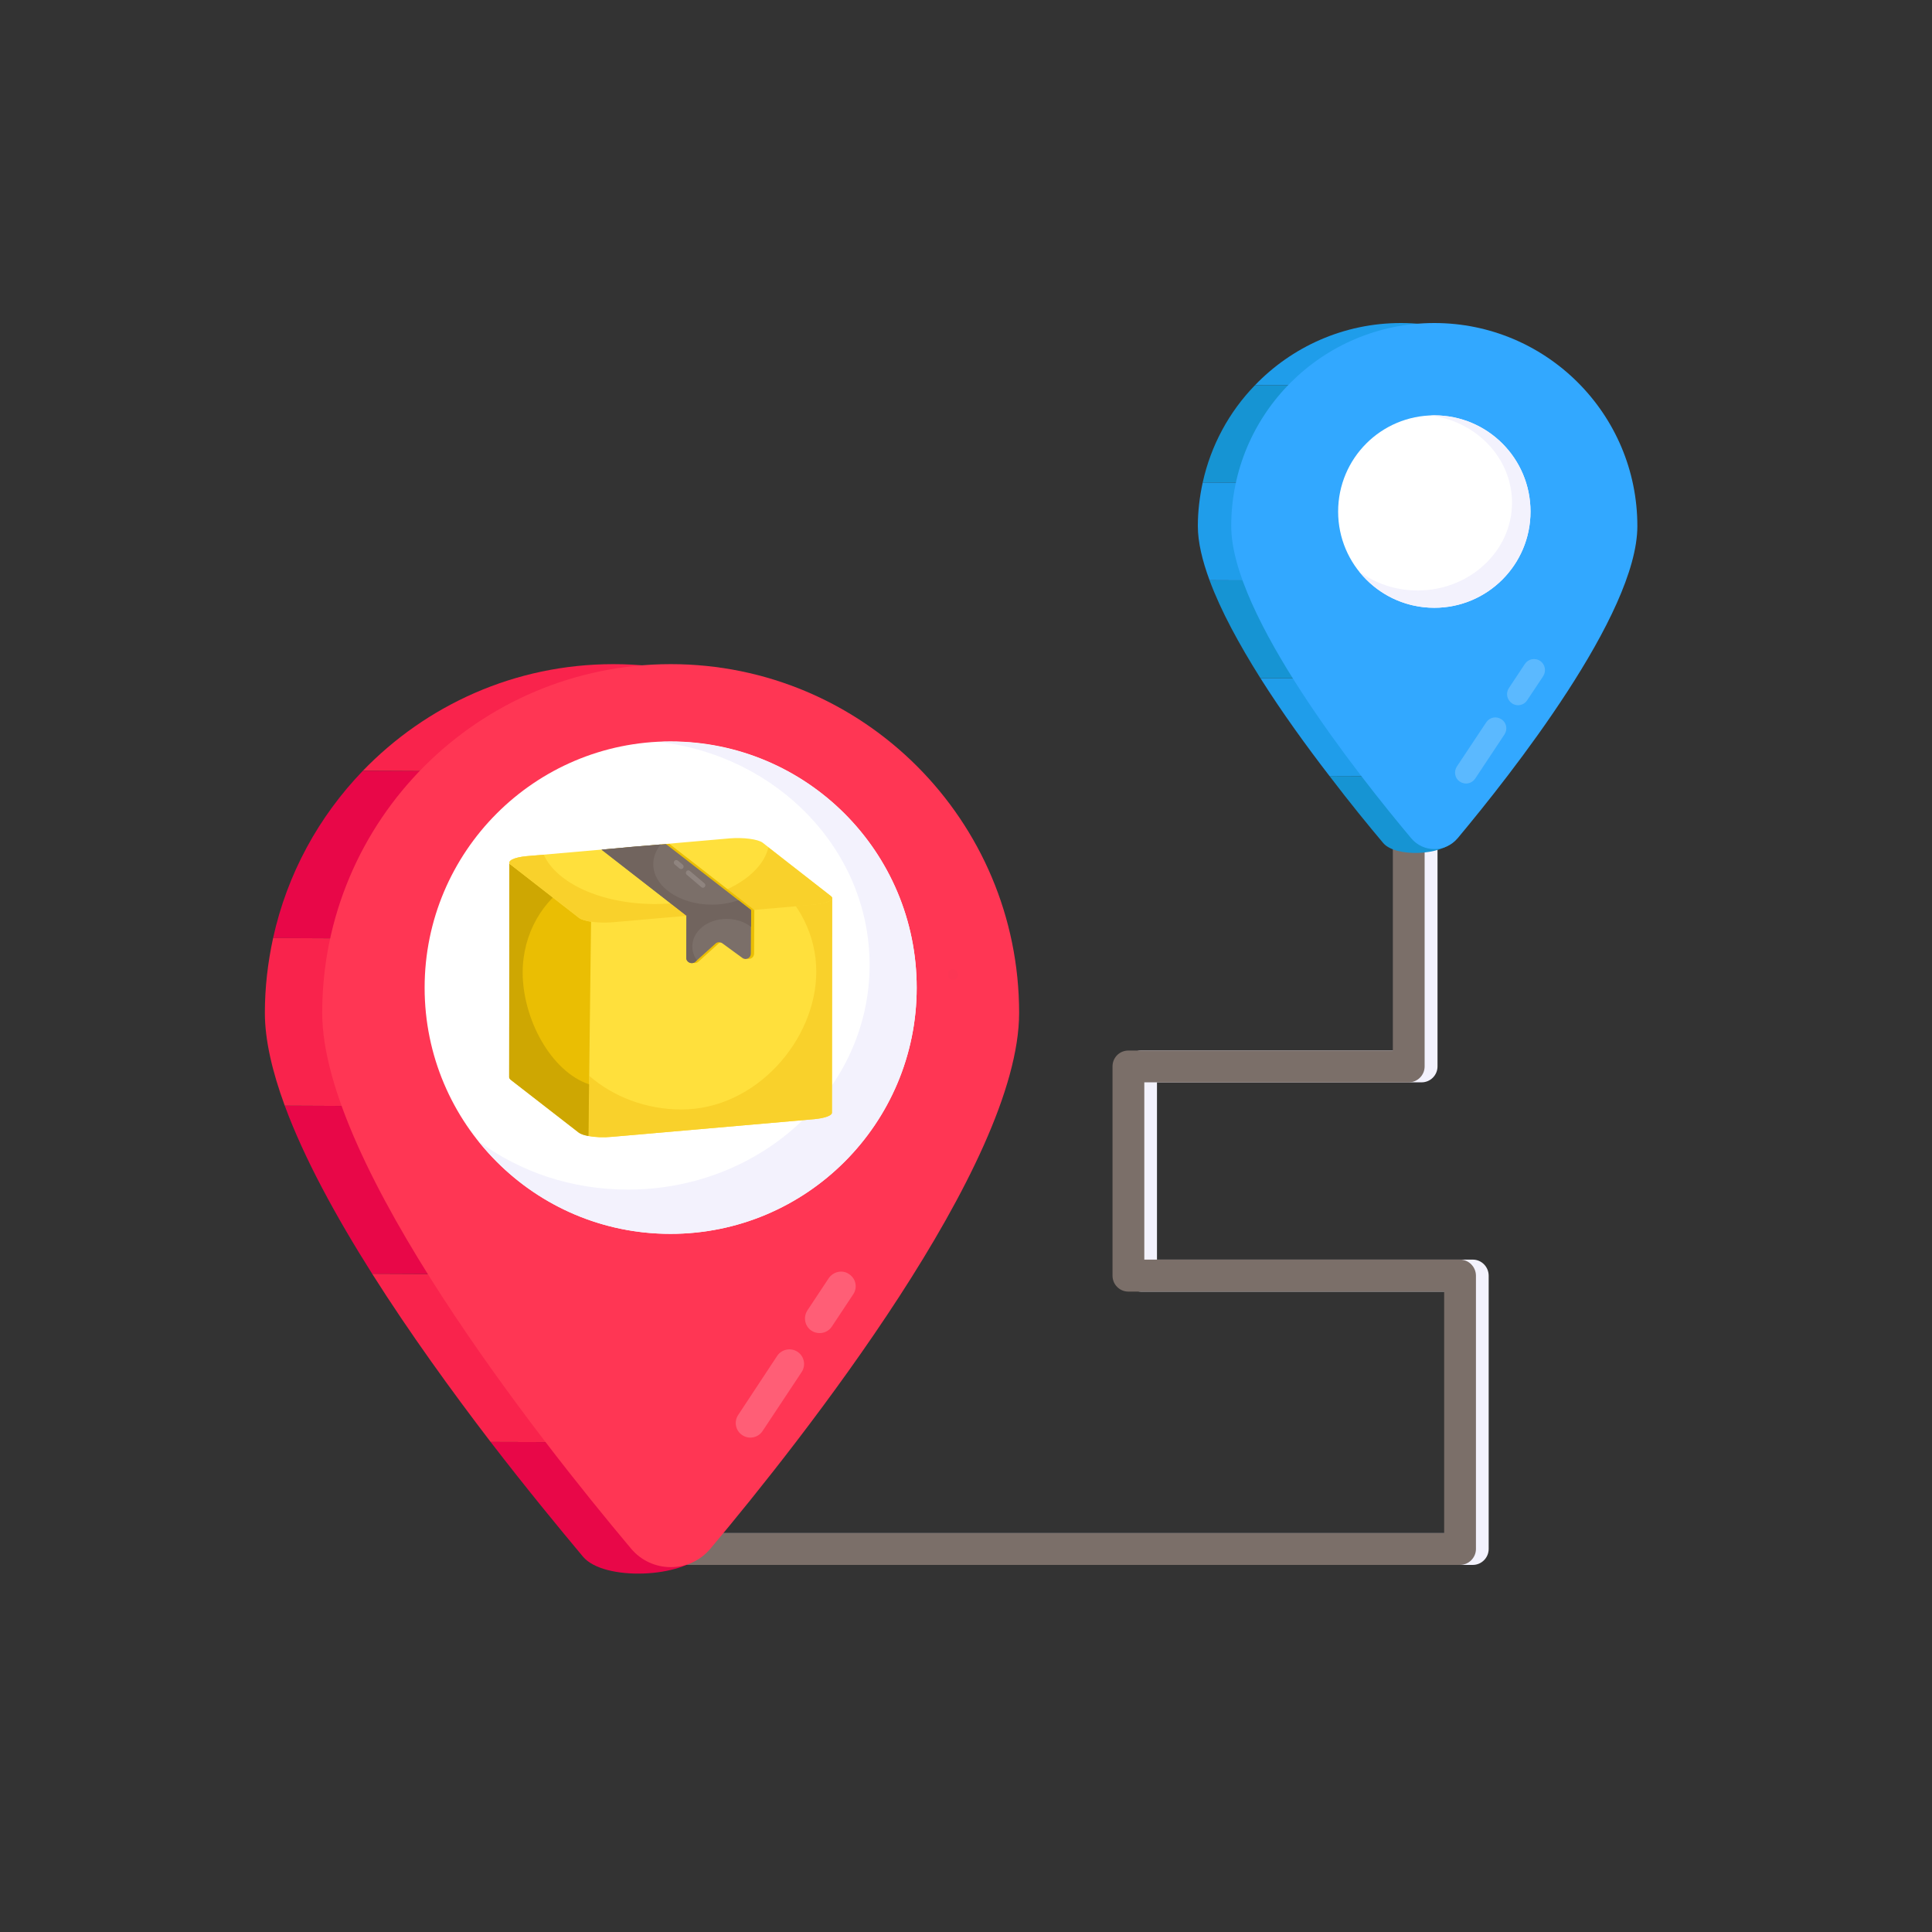 <svg xmlns="http://www.w3.org/2000/svg" xmlns:xlink="http://www.w3.org/1999/xlink" width="50" zoomAndPan="magnify" viewBox="0 0 37.5 37.5" height="50" preserveAspectRatio="xMidYMid meet" version="1.0"><rect x="0" y="0" width="37.5" height="37.5" fill="#333333" stroke="none"/><defs><filter x="0%" y="0%" width="100%" height="100%" id="e615520720"><feColorMatrix values="0 0 0 0 1 0 0 0 0 1 0 0 0 0 1 0 0 0 1 0" color-interpolation-filters="sRGB"/></filter><g/><clipPath id="9bb54cdc7a"><path d="M 11 13 L 29 13 L 29 30.676 L 11 30.676 Z M 11 13 " clip-rule="nonzero"/></clipPath><clipPath id="7f3207f77c"><path d="M 9 27 L 16 27 L 16 30.676 L 9 30.676 Z M 9 27 " clip-rule="nonzero"/></clipPath><clipPath id="59246fe71d"><path d="M 5.137 21 L 19 21 L 19 25 L 5.137 25 Z M 5.137 21 " clip-rule="nonzero"/></clipPath><clipPath id="991bba7c8b"><path d="M 5.137 14 L 19 14 L 19 19 L 5.137 19 Z M 5.137 14 " clip-rule="nonzero"/></clipPath><clipPath id="db9d6ff091"><path d="M 5.137 18 L 19 18 L 19 22 L 5.137 22 Z M 5.137 18 " clip-rule="nonzero"/></clipPath><clipPath id="27cbcd9e8d"><path d="M 6 12 L 20 12 L 20 30.676 L 6 30.676 Z M 6 12 " clip-rule="nonzero"/></clipPath><mask id="7725ca0e26"><g filter="url(#e615520720)"><rect x="-3.75" width="45" fill="#000000" y="-3.75" height="45" fill-opacity="0.2"/></g></mask><clipPath id="917461c5f7"><path d="M 2 0.156 L 4 0.156 L 4 2 L 2 2 Z M 2 0.156 " clip-rule="nonzero"/></clipPath><clipPath id="7d698ecde5"><rect x="0" width="5" y="0" height="5"/></clipPath><clipPath id="270479793c"><path d="M 24 6.25 L 31 6.25 L 31 8 L 24 8 Z M 24 6.25 " clip-rule="nonzero"/></clipPath><clipPath id="494697cc05"><path d="M 23 7 L 31.781 7 L 31.781 10 L 23 10 Z M 23 7 " clip-rule="nonzero"/></clipPath><clipPath id="40509adb79"><path d="M 23 9 L 31.781 9 L 31.781 12 L 23 12 Z M 23 9 " clip-rule="nonzero"/></clipPath><clipPath id="80fc5531d8"><path d="M 23 6.25 L 31.781 6.25 L 31.781 17 L 23 17 Z M 23 6.25 " clip-rule="nonzero"/></clipPath><mask id="8d7ed8e2c6"><g filter="url(#e615520720)"><rect x="-3.75" width="45" fill="#000000" y="-3.75" height="45" fill-opacity="0.2"/></g></mask><clipPath id="b81d9c3ebd"><path d="M 1 1 L 3 1 L 3 3.395 L 1 3.395 Z M 1 1 " clip-rule="nonzero"/></clipPath><clipPath id="276707350e"><path d="M 2 0.551 L 3 0.551 L 3 2 L 2 2 Z M 2 0.551 " clip-rule="nonzero"/></clipPath><clipPath id="ff06132132"><rect x="0" width="4" y="0" height="4"/></clipPath><mask id="d6076c8007"><g filter="url(#e615520720)"><rect x="-3.75" width="45" fill="#000000" y="-3.75" height="45" fill-opacity="0.15"/></g></mask><clipPath id="89459a3385"><path d="M 1 0.344 L 1.973 0.344 L 1.973 1.762 L 1 1.762 Z M 1 0.344 " clip-rule="nonzero"/></clipPath><clipPath id="56cfd90317"><path d="M 1 0.344 L 1.973 0.344 L 1.973 1 L 1 1 Z M 1 0.344 " clip-rule="nonzero"/></clipPath><clipPath id="cb3437630f"><rect x="0" width="2" y="0" height="2"/></clipPath></defs><g clip-path="url(#9bb54cdc7a)"><path fill="#f3f2fd" d="M 28.586 30.375 L 12.195 30.375 C 12.027 30.375 11.887 30.234 11.887 30.066 C 11.887 29.895 12.027 29.758 12.195 29.758 L 28.277 29.758 L 28.277 25.07 L 22.148 25.07 C 21.98 25.07 21.84 24.93 21.84 24.762 L 21.84 20.699 C 21.84 20.527 21.98 20.391 22.148 20.391 L 27.285 20.391 L 27.285 14.031 C 27.285 13.863 27.422 13.723 27.594 13.723 C 27.762 13.723 27.902 13.863 27.902 14.031 L 27.902 20.699 C 27.902 20.871 27.762 21.008 27.594 21.008 L 22.457 21.008 L 22.457 24.449 L 28.586 24.449 C 28.758 24.449 28.895 24.59 28.895 24.762 L 28.895 30.066 C 28.895 30.234 28.758 30.375 28.586 30.375 Z M 28.586 30.375 " fill-opacity="1" fill-rule="nonzero"/><path fill="#7b6f69" d="M 28.34 30.375 L 11.949 30.375 C 11.777 30.375 11.641 30.234 11.641 30.066 C 11.641 29.895 11.777 29.758 11.949 29.758 L 28.031 29.758 L 28.031 25.07 L 21.902 25.07 C 21.73 25.07 21.594 24.93 21.594 24.762 L 21.594 20.699 C 21.594 20.527 21.73 20.391 21.902 20.391 L 27.035 20.391 L 27.035 14.031 C 27.035 13.863 27.172 13.723 27.344 13.723 C 27.512 13.723 27.652 13.863 27.652 14.031 L 27.652 20.699 C 27.652 20.871 27.512 21.008 27.344 21.008 L 22.211 21.008 L 22.211 24.449 L 28.34 24.449 C 28.508 24.449 28.648 24.59 28.648 24.762 L 28.648 30.066 C 28.648 30.234 28.508 30.375 28.34 30.375 Z M 28.34 30.375 " fill-opacity="1" fill-rule="nonzero"/></g><path fill="#f9234c" d="M 15.207 28.004 C 13.363 28 11.398 27.992 9.523 27.988 C 8.77 27.004 7.949 25.871 7.223 24.723 C 10.32 24.738 14.004 24.75 17.062 24.75 C 16.492 25.895 15.84 27.023 15.207 28.004 Z M 15.207 28.004 " fill-opacity="1" fill-rule="nonzero"/><path fill="#f9234c" d="M 11.906 12.891 C 13.828 12.891 15.559 13.699 16.789 14.988 C 13.73 14.988 10.086 14.977 7.043 14.961 C 8.273 13.688 9.992 12.891 11.906 12.891 Z M 11.906 12.891 " fill-opacity="1" fill-rule="nonzero"/><g clip-path="url(#7f3207f77c)"><path fill="#e80748" d="M 13.66 30.148 C 13.254 30.629 11.719 30.695 11.316 30.215 C 10.855 29.664 10.215 28.887 9.523 27.988 C 11.398 27.992 13.363 28 15.207 28.004 C 14.648 28.867 14.105 29.613 13.66 30.148 Z M 13.66 30.148 " fill-opacity="1" fill-rule="nonzero"/></g><g clip-path="url(#59246fe71d)"><path fill="#e80748" d="M 18.367 21.496 C 18.082 22.512 17.613 23.637 17.062 24.75 C 14.004 24.75 10.32 24.738 7.223 24.723 C 6.516 23.605 5.902 22.48 5.527 21.461 C 9.309 21.48 14.566 21.5 18.367 21.496 Z M 18.367 21.496 " fill-opacity="1" fill-rule="nonzero"/></g><g clip-path="url(#991bba7c8b)"><path fill="#e80748" d="M 16.789 14.988 C 17.641 15.879 18.25 16.996 18.516 18.242 C 14.625 18.246 9.145 18.227 5.301 18.207 C 5.574 16.961 6.188 15.848 7.043 14.961 C 10.086 14.977 13.73 14.988 16.789 14.988 Z M 16.789 14.988 " fill-opacity="1" fill-rule="nonzero"/></g><g clip-path="url(#db9d6ff091)"><path fill="#f9234c" d="M 18.516 18.242 C 18.613 18.699 18.668 19.172 18.668 19.66 C 18.668 20.199 18.555 20.824 18.367 21.496 C 14.566 21.5 9.309 21.48 5.527 21.461 C 5.285 20.801 5.141 20.188 5.141 19.66 C 5.141 19.16 5.199 18.676 5.301 18.207 C 9.145 18.227 14.625 18.246 18.516 18.242 Z M 18.516 18.242 " fill-opacity="1" fill-rule="nonzero"/></g><g clip-path="url(#27cbcd9e8d)"><path fill="#ff3654" d="M 6.254 19.66 C 6.254 22.605 10.469 27.941 12.246 30.055 C 12.648 30.539 13.391 30.539 13.793 30.055 C 15.57 27.938 19.781 22.605 19.781 19.66 C 19.781 15.922 16.754 12.891 13.02 12.891 C 9.281 12.891 6.254 15.922 6.254 19.66 Z M 6.254 19.66 " fill-opacity="1" fill-rule="nonzero"/></g><path fill="#ffffff" d="M 8.242 19.172 C 8.242 21.809 10.379 23.949 13.016 23.949 C 15.652 23.949 17.793 21.809 17.793 19.172 C 17.793 16.531 15.652 14.391 13.016 14.391 C 10.379 14.391 8.242 16.531 8.242 19.172 Z M 8.242 19.172 " fill-opacity="1" fill-rule="nonzero"/><path fill="#f3f2fd" d="M 9.289 22.152 C 10.164 23.25 11.504 23.949 13.012 23.949 C 15.652 23.949 17.793 21.812 17.793 19.172 C 17.793 16.531 15.652 14.395 13.012 14.395 C 12.941 14.395 12.871 14.395 12.797 14.402 C 15.102 14.672 16.879 16.512 16.879 18.73 C 16.879 21.137 14.781 23.09 12.188 23.09 C 11.09 23.09 10.086 22.742 9.289 22.152 Z M 9.289 22.152 " fill-opacity="1" fill-rule="nonzero"/><g mask="url(#7725ca0e26)"><g transform="matrix(1, 0, 0, 1, 13, 24)"><g clip-path="url(#7d698ecde5)"><path fill="#ffffff" d="M 2.559 2.633 L 1.801 3.777 C 1.715 3.906 1.539 3.945 1.406 3.855 C 1.277 3.77 1.242 3.594 1.328 3.465 L 2.086 2.316 C 2.172 2.188 2.348 2.152 2.48 2.238 C 2.609 2.324 2.648 2.5 2.559 2.633 Z M 2.559 2.633 " fill-opacity="1" fill-rule="nonzero"/><g clip-path="url(#917461c5f7)"><path fill="#ffffff" d="M 3.562 1.121 L 3.145 1.75 C 3.059 1.879 2.883 1.914 2.75 1.828 C 2.621 1.742 2.586 1.566 2.672 1.434 L 3.086 0.809 C 3.176 0.68 3.352 0.641 3.48 0.73 C 3.613 0.816 3.648 0.992 3.562 1.121 Z M 3.562 1.121 " fill-opacity="1" fill-rule="nonzero"/></g></g></g></g><path fill="#1f9dea" d="M 29.117 15.074 C 28.043 15.07 26.895 15.066 25.805 15.062 C 25.363 14.488 24.887 13.832 24.465 13.164 C 26.27 13.172 28.414 13.18 30.195 13.18 C 29.863 13.844 29.484 14.504 29.117 15.074 Z M 29.117 15.074 " fill-opacity="1" fill-rule="nonzero"/><g clip-path="url(#270479793c)"><path fill="#1f9dea" d="M 27.191 6.27 C 28.312 6.27 29.32 6.742 30.039 7.492 C 28.254 7.492 26.133 7.484 24.359 7.477 C 25.074 6.734 26.078 6.27 27.191 6.27 Z M 27.191 6.27 " fill-opacity="1" fill-rule="nonzero"/></g><path fill="#1694d3" d="M 28.215 16.324 C 27.977 16.605 27.086 16.645 26.848 16.363 C 26.578 16.043 26.207 15.59 25.805 15.062 C 26.895 15.066 28.043 15.07 29.117 15.074 C 28.789 15.574 28.473 16.012 28.215 16.324 Z M 28.215 16.324 " fill-opacity="1" fill-rule="nonzero"/><path fill="#1694d3" d="M 30.957 11.281 C 30.789 11.875 30.516 12.531 30.195 13.18 C 28.414 13.18 26.27 13.172 24.465 13.164 C 24.055 12.512 23.695 11.855 23.477 11.262 C 25.68 11.273 28.742 11.285 30.957 11.281 Z M 30.957 11.281 " fill-opacity="1" fill-rule="nonzero"/><g clip-path="url(#494697cc05)"><path fill="#1694d3" d="M 30.039 7.492 C 30.531 8.012 30.887 8.66 31.043 9.387 C 28.777 9.391 25.582 9.379 23.344 9.367 C 23.504 8.641 23.859 7.992 24.359 7.477 C 26.133 7.484 28.254 7.492 30.039 7.492 Z M 30.039 7.492 " fill-opacity="1" fill-rule="nonzero"/></g><g clip-path="url(#40509adb79)"><path fill="#1f9dea" d="M 31.043 9.387 C 31.098 9.652 31.129 9.93 31.129 10.211 C 31.129 10.527 31.066 10.891 30.957 11.281 C 28.742 11.285 25.68 11.273 23.477 11.262 C 23.336 10.879 23.25 10.523 23.25 10.211 C 23.25 9.922 23.285 9.641 23.344 9.367 C 25.582 9.379 28.777 9.391 31.043 9.387 Z M 31.043 9.387 " fill-opacity="1" fill-rule="nonzero"/></g><g clip-path="url(#80fc5531d8)"><path fill="#32a8ff" d="M 23.898 10.211 C 23.898 11.93 26.355 15.035 27.391 16.27 C 27.625 16.551 28.055 16.551 28.293 16.27 C 29.324 15.035 31.781 11.93 31.781 10.211 C 31.781 8.035 30.016 6.27 27.84 6.27 C 25.664 6.27 23.898 8.035 23.898 10.211 Z M 23.898 10.211 " fill-opacity="1" fill-rule="nonzero"/></g><path fill="#ffffff" d="M 25.973 9.93 C 25.973 10.961 26.809 11.797 27.84 11.797 C 28.871 11.797 29.707 10.961 29.707 9.93 C 29.707 8.895 28.871 8.062 27.84 8.062 C 26.809 8.062 25.973 8.895 25.973 9.93 Z M 25.973 9.93 " fill-opacity="1" fill-rule="nonzero"/><path fill="#f3f2fd" d="M 26.383 11.094 C 26.723 11.523 27.25 11.797 27.84 11.797 C 28.871 11.797 29.707 10.961 29.707 9.93 C 29.707 8.895 28.871 8.062 27.84 8.062 C 27.809 8.062 27.781 8.062 27.754 8.062 C 28.652 8.172 29.348 8.887 29.348 9.758 C 29.348 10.695 28.527 11.461 27.516 11.461 C 27.086 11.461 26.695 11.324 26.383 11.094 Z M 26.383 11.094 " fill-opacity="1" fill-rule="nonzero"/><g mask="url(#8d7ed8e2c6)"><g transform="matrix(1, 0, 0, 1, 27, 12)"><g clip-path="url(#ff06132132)"><g clip-path="url(#b81d9c3ebd)"><path fill="#ffffff" d="M 2.203 2.254 L 1.633 3.113 C 1.566 3.211 1.438 3.238 1.336 3.172 C 1.238 3.109 1.215 2.977 1.277 2.879 L 1.848 2.02 C 1.914 1.922 2.043 1.895 2.141 1.961 C 2.242 2.023 2.266 2.156 2.203 2.254 Z M 2.203 2.254 " fill-opacity="1" fill-rule="nonzero"/></g><g clip-path="url(#276707350e)"><path fill="#ffffff" d="M 2.953 1.125 L 2.641 1.594 C 2.578 1.691 2.445 1.719 2.348 1.652 C 2.25 1.586 2.223 1.457 2.285 1.359 L 2.598 0.887 C 2.664 0.789 2.793 0.762 2.895 0.828 C 2.992 0.895 3.016 1.027 2.953 1.125 Z M 2.953 1.125 " fill-opacity="1" fill-rule="nonzero"/></g></g></g></g><path fill="#ffe03c" d="M 14.691 17.277 L 11.934 17.262 C 11.773 17.277 11.605 17.27 11.48 17.242 C 11.168 18.77 11.133 20.555 11.422 22.047 C 11.547 22.074 11.715 22.082 11.875 22.066 L 15.805 21.723 C 16.016 21.703 16.148 21.652 16.148 21.598 L 16.152 17.43 C 15.832 17.199 14.41 16.82 14.691 17.277 Z M 14.691 17.277 " fill-opacity="1" fill-rule="nonzero"/><path fill="#f9d12b" d="M 16.152 17.43 L 16.148 21.598 C 16.148 21.652 16.016 21.703 15.805 21.723 L 11.875 22.066 C 11.715 22.082 11.547 22.074 11.422 22.051 L 11.438 20.883 C 11.902 21.285 12.535 21.535 13.227 21.535 C 14.672 21.535 15.844 20.184 15.844 18.859 C 15.844 18.145 15.504 17.508 14.969 17.066 C 15.348 17.094 15.957 17.289 16.152 17.43 Z M 16.152 17.43 " fill-opacity="1" fill-rule="nonzero"/><path fill="#eabe03" d="M 11.48 17.246 L 11.422 22.047 C 11.336 22.035 11.273 22.012 11.234 21.984 L 9.906 20.953 C 9.891 20.938 9.883 20.922 9.883 20.91 L 9.887 16.742 C 9.887 16.758 9.895 16.77 9.914 16.785 L 11.293 17.18 C 11.328 17.207 11.395 17.227 11.48 17.246 Z M 11.48 17.246 " fill-opacity="1" fill-rule="nonzero"/><path fill="#cea702" d="M 11.434 21.047 L 11.422 22.051 C 11.336 22.035 11.273 22.012 11.234 21.984 L 9.906 20.953 C 9.891 20.938 9.883 20.922 9.883 20.91 L 9.887 16.742 C 9.887 16.758 9.895 16.77 9.914 16.785 L 11.109 17.125 C 10.535 17.465 10.145 18.121 10.145 18.875 C 10.145 19.766 10.684 20.793 11.434 21.047 Z M 11.434 21.047 " fill-opacity="1" fill-rule="nonzero"/><path fill="#ffe03c" d="M 15.809 17.555 L 11.879 17.902 C 11.617 17.922 11.328 17.887 11.238 17.816 L 9.914 16.785 C 9.824 16.715 9.965 16.641 10.23 16.617 L 14.16 16.273 C 14.426 16.25 14.711 16.289 14.801 16.355 L 16.125 17.391 C 16.215 17.457 16.074 17.535 15.809 17.555 Z M 15.809 17.555 " fill-opacity="1" fill-rule="nonzero"/><path fill="#f9d12b" d="M 15.809 17.559 L 11.879 17.902 C 11.617 17.922 11.328 17.887 11.238 17.816 L 9.914 16.785 C 9.824 16.715 9.965 16.641 10.23 16.617 L 10.555 16.59 C 10.801 17.141 11.672 17.547 12.711 17.547 C 13.836 17.547 14.766 17.07 14.914 16.449 L 16.125 17.391 C 16.215 17.457 16.074 17.535 15.809 17.559 Z M 15.809 17.559 " fill-opacity="1" fill-rule="nonzero"/><path fill="#eabe03" d="M 14.641 17.664 L 13.387 17.773 L 11.738 16.488 C 12.18 16.449 12.598 16.414 12.992 16.379 Z M 14.641 17.664 " fill-opacity="1" fill-rule="nonzero"/><path fill="#eabe03" d="M 13.387 17.773 L 14.641 17.664 L 14.637 18.508 C 14.637 18.594 14.543 18.641 14.473 18.594 L 14.082 18.309 C 14.039 18.277 13.984 18.281 13.949 18.312 L 13.559 18.664 C 13.492 18.727 13.383 18.68 13.383 18.586 Z M 13.387 17.773 " fill-opacity="1" fill-rule="nonzero"/><path fill="#7b6f69" d="M 14.578 17.664 L 13.324 17.773 L 11.676 16.492 C 12.117 16.449 12.535 16.414 12.926 16.383 Z M 14.578 17.664 " fill-opacity="1" fill-rule="nonzero"/><path fill="#71645e" d="M 14.578 17.664 L 13.324 17.773 L 11.676 16.492 C 12.078 16.453 12.461 16.418 12.824 16.391 C 12.734 16.504 12.68 16.633 12.68 16.773 C 12.68 17.207 13.191 17.559 13.816 17.559 C 14.004 17.559 14.18 17.527 14.332 17.473 Z M 14.578 17.664 " fill-opacity="1" fill-rule="nonzero"/><path fill="#7b6f69" d="M 13.324 17.773 L 14.578 17.664 L 14.574 18.508 C 14.574 18.594 14.48 18.645 14.41 18.594 L 14.02 18.309 C 13.977 18.281 13.922 18.281 13.887 18.316 L 13.496 18.668 C 13.43 18.727 13.32 18.68 13.32 18.59 Z M 13.324 17.773 " fill-opacity="1" fill-rule="nonzero"/><path fill="#71645e" d="M 14.578 17.664 L 14.578 17.992 C 14.457 17.895 14.289 17.836 14.102 17.836 C 13.734 17.836 13.438 18.074 13.438 18.371 C 13.438 18.469 13.469 18.559 13.527 18.641 L 13.496 18.668 C 13.43 18.727 13.32 18.68 13.32 18.59 L 13.324 17.773 C 13.684 17.656 14.105 17.629 14.578 17.664 Z M 14.578 17.664 " fill-opacity="1" fill-rule="nonzero"/><g mask="url(#d6076c8007)"><g transform="matrix(1, 0, 0, 1, 12, 16)"><g clip-path="url(#cb3437630f)"><g clip-path="url(#89459a3385)"><path fill="#ffffff" d="M 1.391 0.906 L 1.676 1.148 C 1.695 1.164 1.695 1.195 1.68 1.215 C 1.66 1.234 1.633 1.238 1.613 1.219 L 1.328 0.977 C 1.309 0.961 1.309 0.93 1.324 0.91 C 1.34 0.891 1.371 0.887 1.391 0.906 Z M 1.391 0.906 " fill-opacity="1" fill-rule="nonzero"/></g><g clip-path="url(#56cfd90317)"><path fill="#ffffff" d="M 1.156 0.703 L 1.254 0.785 C 1.273 0.805 1.273 0.832 1.258 0.852 C 1.242 0.871 1.211 0.875 1.191 0.859 L 1.094 0.777 C 1.074 0.758 1.074 0.73 1.09 0.711 C 1.105 0.691 1.137 0.688 1.156 0.703 Z M 1.156 0.703 " fill-opacity="1" fill-rule="nonzero"/></g></g></g></g><g fill="#fc3654" fill-opacity="1"><g transform="translate(18.297, 19.001)"><g><path d="M 0.109 -0.078 C 0.109 -0.109 0.113 -0.133 0.125 -0.156 C 0.145 -0.176 0.172 -0.188 0.203 -0.188 C 0.234 -0.188 0.254 -0.176 0.266 -0.156 C 0.285 -0.133 0.297 -0.109 0.297 -0.078 C 0.297 -0.047 0.285 -0.02 0.266 0 C 0.254 0.008 0.234 0.016 0.203 0.016 C 0.18 0.016 0.16 0.008 0.141 0 C 0.117 -0.02 0.109 -0.047 0.109 -0.078 Z M 0.109 -0.078 "/></g></g></g></svg>